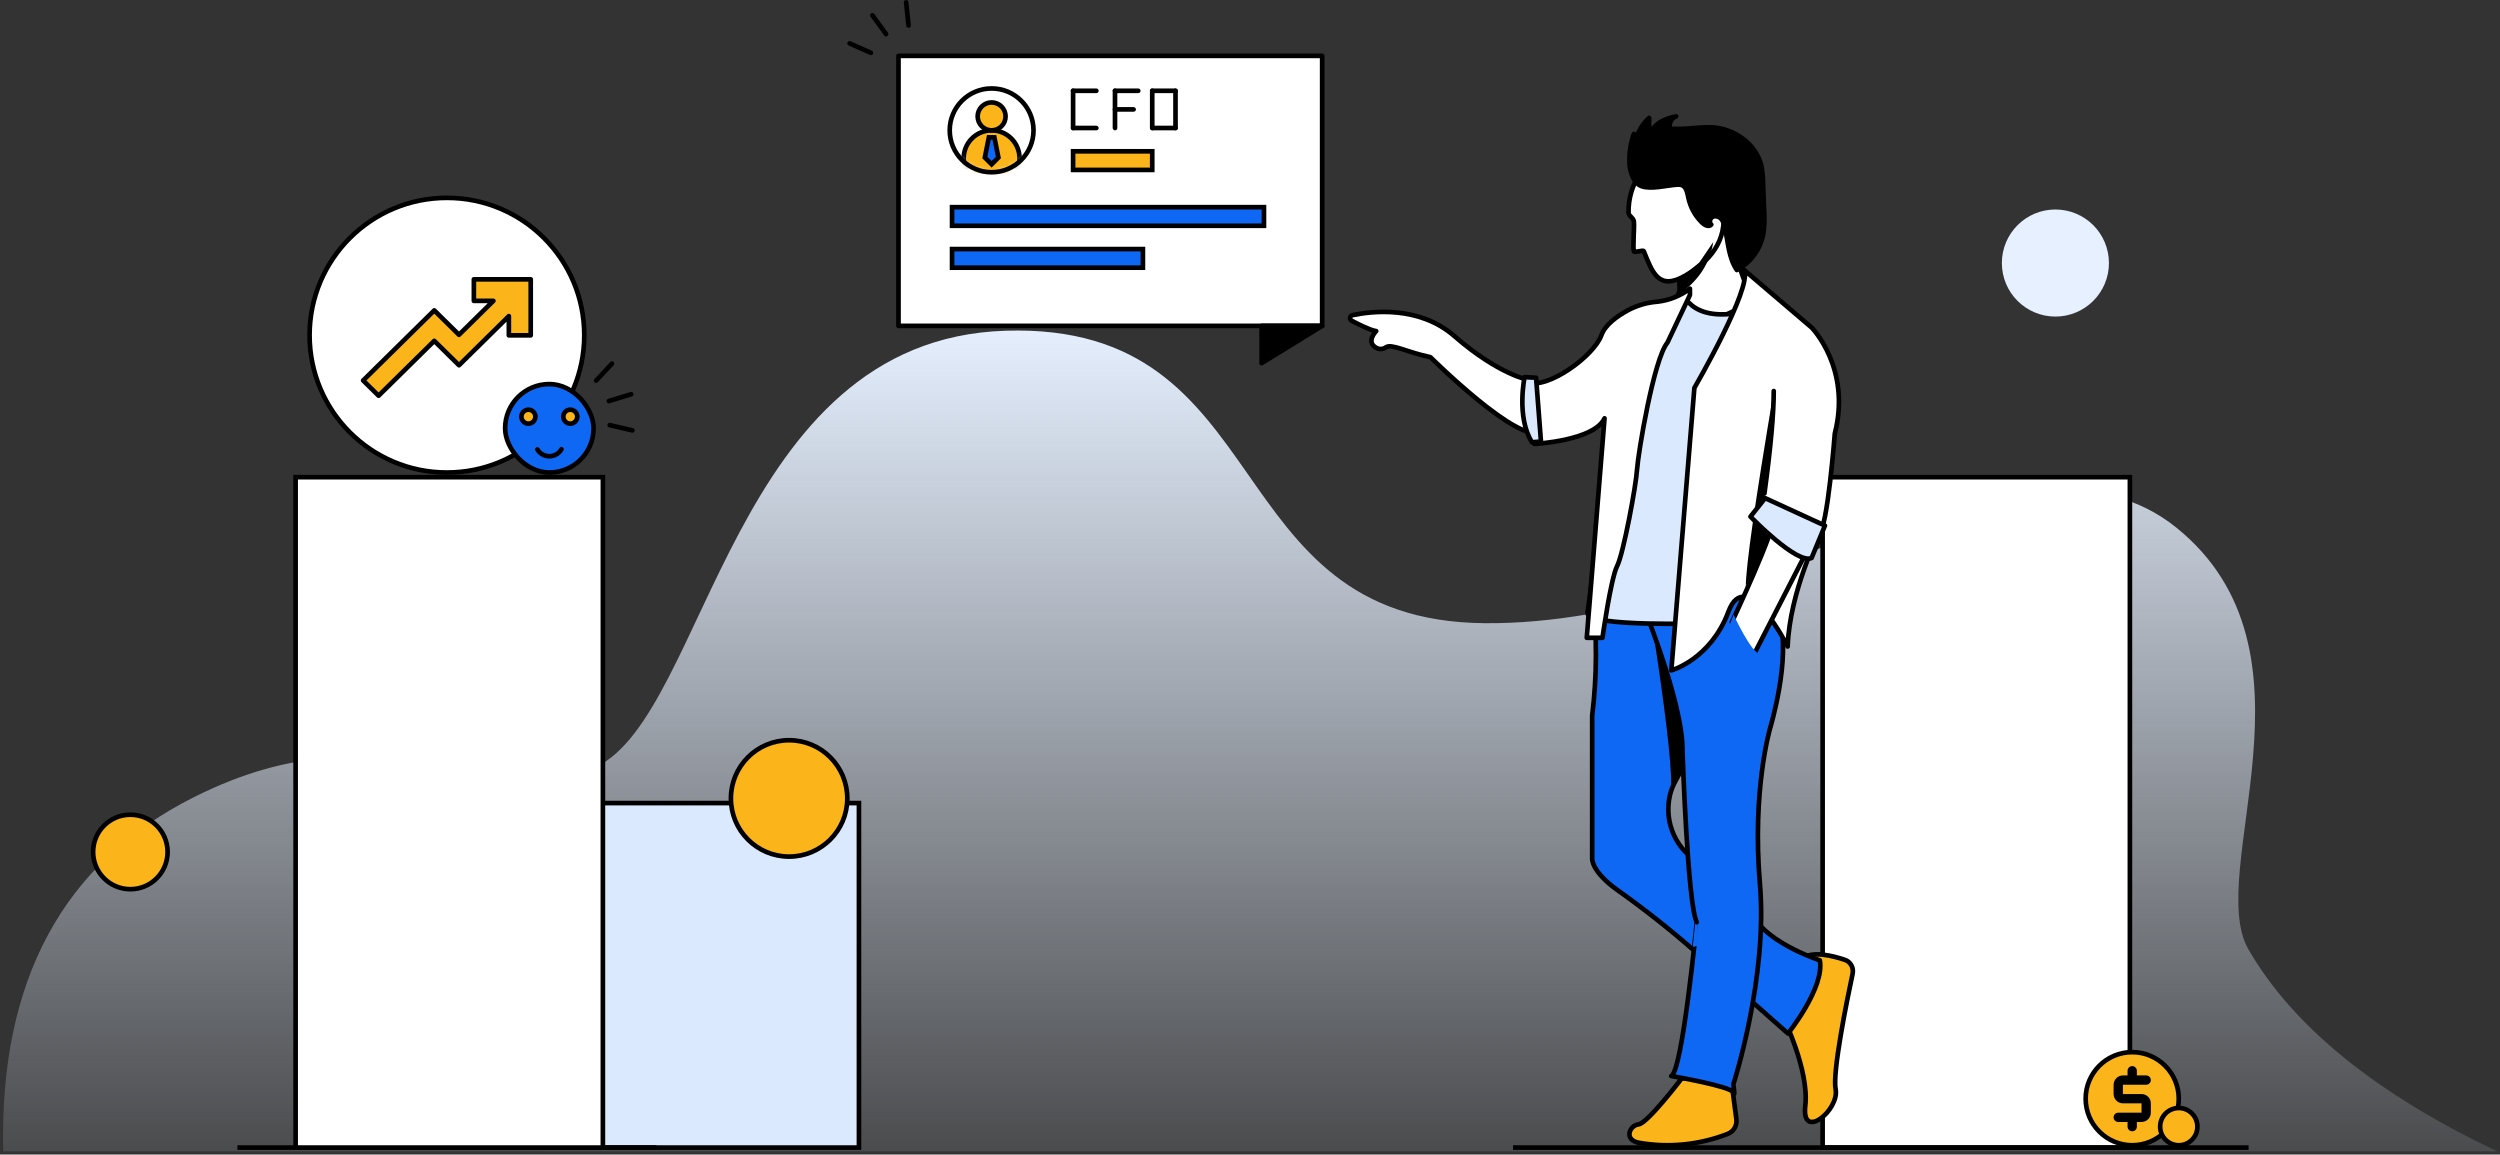 <?xml version="1.0" encoding="UTF-8"?>
<svg width="537px" height="248px" viewBox="0 0 537 248" version="1.1" xmlns="http://www.w3.org/2000/svg" xmlns:xlink="http://www.w3.org/1999/xlink">
    <rect x="0" y="0" width="537" height="248" fill="#333333" stroke="none"/>
    <!-- Generator: Sketch 55.2 (78181) - https://sketchapp.com -->
    <title>rias_tab</title>
    <desc>Created with Sketch.</desc>
    <defs>
        <linearGradient x1="50%" y1="0%" x2="50%" y2="100%" id="linearGradient-1">
            <stop stop-color="#E6F0FF" offset="0%"></stop>
            <stop stop-color="#E6F0FF" stop-opacity="0.131" offset="100%"></stop>
        </linearGradient>
        <circle id="path-2" cx="9" cy="9" r="9"></circle>
    </defs>
    <g id="icons" stroke="none" stroke-width="1" fill="none" fill-rule="evenodd">
        <g id="Illustration" transform="translate(-123, -1043)">
            <g id="rias_tab" transform="translate(123.655, 1043)">
                <path d="M0.039,247.316 C-0.832,210.725 12.835,185.357 41.039,171.212 C83.345,149.994 103.532,176.212 127.438,164.712 C151.345,153.212 156.345,72.894 215.345,71.039 C274.345,69.184 260.312,133.444 318.345,133.863 C376.378,134.282 433.953,86.762 466.845,113.348 C499.737,139.933 472.695,187.387 482.345,204.005 C491.943,220.534 509.744,234.971 535.747,247.316 L0.039,247.316 Z" id="路径-64备份-2" fill="url(#linearGradient-1)"></path>
                <circle id="椭圆形备份-17" fill="#E6F0FF" cx="440.845" cy="56.5" r="11.5"></circle>
                <rect id="矩形备份-49" stroke="#000000" fill="#FFFFFF" x="390.845" y="102.5" width="66" height="144"></rect>
                <rect id="矩形备份-50" fill="#000000" x="324.345" y="246" width="158" height="1"></rect>
                <g id="编组-18" transform="translate(289.345, 25)">
                    <path d="M38.531,56.667 C38.531,56.667 32.034,55.591 22.401,47.194 C14.779,40.553 4.498,41.858 0.534,42.696 C0.257,42.754 0.047,42.97 0.007,43.24 C-0.033,43.509 0.105,43.774 0.354,43.904 C1.956,44.746 4.44,45.977 5.604,46.118 C5.604,46.118 3.203,48.505 5.755,49.782 C6.378,50.077 7.12,50.008 7.674,49.605 C8.901,48.743 12.31,50.7 17.253,51.716 C17.253,51.716 36.519,70.877 41,67.629 L38.531,56.667 Z" id="路径" stroke="#000000" fill="#FFFFFF" fill-rule="nonzero" stroke-linejoin="round"></path>
                    <path d="M70,30.33 C70,30.33 71.765,37.708 70,42.915 L77.941,44 L85,40.528 L85,35.972 C85,35.972 81.691,29.028 82.574,21 L70,30.33 Z" id="路径" stroke="#000000" fill="#FFFFFF" fill-rule="nonzero" stroke-linejoin="round"></path>
                    <path d="M93,193.443 C93,193.443 98.663,204.9 97.776,212.538 C96.889,220.176 105.157,213.437 104.289,208.944 C103.585,205.31 106.719,189.897 107.941,184.164 C108.216,182.88 107.506,181.59 106.299,181.18 C103.689,180.291 99.319,179.202 97.125,180.867 C93.883,183.334 93,193.443 93,193.443 Z" id="路径" stroke="#000000" fill="#FCB41B" fill-rule="nonzero"></path>
                    <path d="M71.214,206.657 C71.214,206.657 63.901,216.293 61.965,216.512 C60.029,216.731 58.739,219.798 61.965,220.455 C68.407,221.596 75.033,220.938 81.136,218.55 C82.394,218.051 83.153,216.741 82.974,215.379 L81.74,206 L71.214,206.657 Z" id="路径" stroke="#000000" fill="#FCB41B" fill-rule="nonzero"></path>
                    <path d="M59.269,102 L52.087,102.977 C53.072,111.534 53.043,120.181 52,128.731 L52,159.5 C52,159.5 51.861,162.211 57.378,166.152 C63.162,170.254 68.737,174.655 74.08,179.339 L94.067,197 C94.067,197 101.996,187.115 100.895,181.273 C100.895,181.273 87.679,177.005 85.917,170.04 C84.906,166.055 79.783,162.714 75.588,160.614 C70.155,157.923 67.295,151.734 68.717,145.747 C68.962,144.737 69.34,143.766 69.842,142.86 C73.366,136.569 78.432,122.415 78.432,122.415 L68.741,103.573 L59.269,102 Z" id="路径" stroke="#000000" fill="#0F68F4" fill-rule="nonzero" stroke-linejoin="round"></path>
                    <path d="M65,110 C67.667,127.195 69,138.529 69,144 L73,136.966 L68,110 L65,110 Z" id="路径-69" fill="#000000"></path>
                    <path d="M68.981,206.122 C68.981,206.122 81.889,208.338 82.326,209.669 C82.764,210.999 82.326,207.895 82.326,207.895 C82.326,207.895 89.764,185.061 88.033,164.892 C86.302,144.722 90.221,131.416 90.221,131.416 C90.221,131.416 94.815,116.341 92.19,107.695 C89.565,99.049 62,102.818 62,102.818 C62,102.818 71.626,125.652 71.407,136.515 C71.407,136.515 72.501,169.325 74.47,173.094 C74.451,173.075 71.388,205.22 68.981,206.122 Z" id="路径" stroke="#000000" fill="#0F68F4" fill-rule="nonzero" stroke-linejoin="round"></path>
                    <path d="M71.089,37 C71.089,37 72.445,45.175 86,41.645 L76.983,108.883 C76.983,108.883 50.776,109.768 51.001,106.671 L56.404,65.976 L71.089,37 Z" id="路径" stroke="#000000" fill="#DBE9FE" fill-rule="nonzero" stroke-linejoin="round"></path>
                    <path d="M73,37 C70.988,38.54 68.583,39.509 66.046,39.801 C63.806,39.973 61.629,40.609 59.66,41.669 C57.345,42.938 54.766,44.781 53.983,47.027 C52.407,51.432 42.502,58.701 38,57.159 L39.576,70.375 C39.576,70.375 52.407,69.714 54.658,64.868 L50.831,112 L54.208,112 C54.208,112 56.009,99.225 57.36,96.581 C58.71,93.938 61.412,79.401 61.637,75.877 C61.862,72.352 65.239,52.088 68.165,48.583 L73,38.317 L73,37 Z" id="路径" fill="#000000" fill-rule="nonzero" opacity="0.1"></path>
                    <path d="M72.995,37 C70.984,38.539 68.579,39.508 66.043,39.8 C63.803,39.968 61.624,40.602 59.654,41.658 C57.34,42.926 54.761,44.77 53.978,47.015 C52.403,51.419 42.501,58.686 38,57.144 L39.575,70.357 C39.575,70.357 52.403,69.696 54.654,64.852 L50.833,112 L54.208,112 C54.208,112 56.009,99.228 57.359,96.585 C58.709,93.943 61.41,79.409 61.635,75.886 C61.86,72.363 65.236,52.103 68.161,48.599 L73,38.36 L72.995,37 Z" id="路径" stroke="#000000" fill="#FFFFFF" fill-rule="nonzero" stroke-linejoin="round"></path>
                    <path d="M70.089,34.325 C75.457,32.218 80.251,28.556 80.255,21.447 C80.258,14.337 75.713,8.576 70.102,8.579 C65.144,8.582 61.013,13.084 60.117,19.037 C59.999,19.821 60.951,20.262 60.951,21.09 C60.95,22.105 59.841,26.493 59.944,27.447 C59.99,27.882 61.966,27.387 62.056,27.782 C63.157,32.589 63.882,36.76 70.089,34.325 Z" id="椭圆形" stroke="#000000" fill="#FFFFFF" fill-rule="nonzero" stroke-linejoin="round" transform="translate(70.096, 21.81) rotate(-9) translate(-70.096, -21.81) "></path>
                    <path d="M60.011,9.785 C59.934,7.737 60.262,5.695 60.975,3.778 C60.565,4.402 60.672,5.236 61.226,5.733 C61.612,3.644 62.669,1.743 64.233,0.327 C63.38,0.469 62.942,1.54 63.154,2.39 C63.442,3.221 63.955,3.952 64.634,4.501 C64.561,3.216 65.4,2.014 66.46,1.31 C67.565,0.666 68.772,0.223 70.027,0 C69.142,0.319 68.58,1.202 68.658,2.15 C68.662,2.307 68.726,2.456 68.837,2.566 C68.957,2.644 69.099,2.682 69.242,2.673 C70.491,2.722 71.741,2.694 72.987,2.59 C74.518,2.416 76.059,2.332 77.6,2.341 C82.42,2.546 87.264,5.884 88.344,10.65 C88.568,11.806 88.686,12.981 88.696,14.159 L88.932,20.175 C89.069,21.931 88.998,23.696 88.72,25.434 C88.044,28.683 85.975,31.457 83.076,33 C81.336,30.444 81.181,27.16 80.579,24.115 C80.484,23.412 80.226,22.742 79.827,22.16 C79.404,21.569 78.66,21.315 77.971,21.524 C77.32,21.788 77.041,22.795 77.581,23.245 C77.099,23.821 76.197,23.391 75.653,22.878 C74.131,21.415 73.084,19.518 72.65,17.438 C72.433,16.392 72.216,15.102 71.203,14.745 C70.855,14.648 70.491,14.623 70.133,14.672 C68.022,14.819 64.72,15.703 62.677,15.024 C60.801,14.403 60.011,11.588 60.011,9.785 Z" id="路径" fill="#000000" fill-rule="nonzero" opacity="0.1"></path>
                    <path d="M60.011,9.785 C59.934,7.737 60.262,5.695 60.975,3.778 C60.565,4.402 60.672,5.236 61.226,5.733 C61.612,3.644 62.669,1.743 64.233,0.327 C64.296,1.1 64.084,1.35 64.296,2.2 C64.584,3.031 63.955,3.952 64.634,4.501 C64.561,3.216 65.4,2.014 66.46,1.31 C67.565,0.666 68.772,0.223 70.027,0 C69.142,0.319 68.58,1.202 68.658,2.15 C68.662,2.307 68.726,2.456 68.837,2.566 C68.957,2.644 69.099,2.682 69.242,2.673 C70.491,2.722 71.741,2.694 72.987,2.59 C74.518,2.416 76.059,2.332 77.6,2.341 C82.42,2.546 87.264,5.884 88.344,10.65 C88.568,11.806 88.686,12.981 88.696,14.159 L88.932,20.175 C89.069,21.931 88.998,23.696 88.72,25.434 C88.044,28.683 85.975,31.457 83.076,33 C81.336,30.444 81.181,27.16 80.579,24.115 C80.484,23.412 80.226,22.742 79.827,22.16 C79.404,21.569 78.66,21.315 77.971,21.524 C77.32,21.788 77.041,22.795 77.581,23.245 C77.099,23.821 76.197,23.391 75.653,22.878 C74.131,21.415 73.084,19.518 72.65,17.438 C72.433,16.392 72.216,15.102 71.203,14.745 C70.855,14.648 70.491,14.623 70.133,14.672 C68.022,14.819 64.72,15.703 62.677,15.024 C60.801,14.398 60.011,11.588 60.011,9.785 Z" id="路径" stroke="#000000" fill="#000000" fill-rule="nonzero" stroke-linejoin="round"></path>
                    <path d="M37.483,56 C37.483,56 35.669,64.623 39.072,70 L41,69.838 L39.949,56.142 L37.483,56 Z" id="路径" stroke="#000000" fill="#DBE9FE" fill-rule="nonzero" stroke-linejoin="round"></path>
                    <path d="M84.647,33 L99.164,45.381 C99.164,45.381 107.716,54.081 104.115,68.134 C104.115,68.134 102.54,88.657 100.739,89.549 C100.739,89.549 94.437,102.042 93.987,113.864 C93.987,113.864 85.097,96.13 81.266,106.391 C77.435,116.653 69,119 69,119 L73.951,58.329 C73.951,58.329 86.447,36.773 84.647,33 Z" id="路径" stroke="#000000" fill="#FFFFFF" fill-rule="nonzero" stroke-linejoin="round"></path>
                    <path d="M91.158,85.446 C91.158,85.446 94.526,82.956 100,89.746 L86.526,116 L82,108.654 C82,108.654 91.579,88.388 91.158,85.446 Z" id="路径" stroke="#000000" fill="#FFFFFF" fill-rule="nonzero"></path>
                    <path d="M88,86.995 C88,86.995 95.994,96.334 99.113,94.838 L102,87.843 L91.162,83 L88,86.995 Z" id="路径" fill="#000000" fill-rule="nonzero" opacity="0.1"></path>
                    <path d="M82.366,107 C82.366,107 86.041,115.041 88,115.506 L85.154,119 L81,110.6 L82.366,107 Z" id="路径" fill="#0F68F4" fill-rule="nonzero"></path>
                    <path d="M89,81 C90.333,71.222 91,63.889 91,59" id="路径-68" stroke="#000000" stroke-linecap="round" stroke-linejoin="round"></path>
                    <path d="M91,59 C87,82.692 85,96.692 85,101 L90,90.231 L89,81.615 L90,73 L91,59 Z" id="路径-70" fill="#000000"></path>
                    <path d="M86,85.972 C86,85.972 96.026,96.342 99.128,94.854 L102,87.9 L89.146,82 L86,85.972 Z" id="路径" stroke="#000000" fill="#DBE9FE" fill-rule="nonzero" stroke-linejoin="round"></path>
                    <path d="M78,27 C77.333,31.4 75,35.067 71,38 L71,34.7 L75,31.4 L78,27 Z" id="路径-71" fill="#000000"></path>
                </g>
                <g id="编组-30" transform="translate(447.345, 226)">
                    <circle id="椭圆形备份-11" stroke="#000000" fill="#FCB41B" cx="10" cy="10" r="10"></circle>
                    <path d="M11,5 L13,5 C13.552,5 14,5.448 14,6 C14,6.552 13.552,7 13,7 L8,7 L8,9 L12,9 C13.105,9 14,9.895 14,11 L14,13 C14,14.105 13.105,15 12,15 L11,15 L11,16 C11,16.552 10.552,17 10,17 C9.448,17 9,16.552 9,16 L9,15 L7,15 C6.448,15 6,14.552 6,14 C6,13.448 6.448,13 7,13 L12,13 L12,11 L8,11 C6.916,11 6.021,10.105 6,9 L6,7 C6.021,5.895 6.916,5 8,5 L9,5 L9,4 C9,3.448 9.448,3 10,3 C10.552,3 11,3.448 11,4 L11,5 Z" id="$备份" fill="#000000" fill-rule="nonzero"></path>
                </g>
                <circle id="椭圆形备份-10" stroke="#000000" fill="#FCB41B" cx="467.345" cy="242" r="4"></circle>
                <g id="编组-23" transform="translate(181.345, 0)">
                    <path d="M1.075,0.003 C1.35,0.032 1.549,0.278 1.52,0.552 L0.997,5.525 C0.968,5.8 0.722,5.999 0.448,5.97 C0.173,5.941 -0.026,5.695 0.003,5.42 L0.525,0.448 C0.554,0.173 0.8,-0.026 1.075,0.003 Z M8.565,2.878 C8.789,3.04 8.838,3.353 8.676,3.577 L5.737,7.622 C5.575,7.845 5.262,7.895 5.039,7.732 C4.815,7.57 4.766,7.257 4.928,7.034 L7.867,2.989 C8.029,2.765 8.342,2.716 8.565,2.878 Z M13.615,9.113 C13.727,9.366 13.614,9.661 13.361,9.774 L8.794,11.807 C8.541,11.92 8.246,11.806 8.133,11.554 C8.021,11.302 8.135,11.006 8.387,10.894 L12.955,8.86 C13.207,8.748 13.502,8.861 13.615,9.113 Z" id="形状" fill="#000000" transform="translate(6.829, 5.925) scale(-1, 1) translate(-6.829, -5.925) "></path>
                    <g id="编组-13" transform="translate(11, 12)" stroke="#000000" stroke-linejoin="round">
                        <rect id="矩形" fill="#FFFFFF" x="0" y="0" width="91" height="58"></rect>
                        <polygon id="矩形备份-48" fill="#000000" points="78 58 91 58 78 66"></polygon>
                    </g>
                    <g id="编组-21" transform="translate(22, 19)">
                        <g id="椭圆形备份-12">
                            <mask id="mask-3" fill="white">
                                <use xlink:href="#path-2"></use>
                            </mask>
                            <use id="蒙版" fill="#FFFFFF" xlink:href="#path-2"></use>
                            <circle stroke="#000000" fill="#FCB41B" mask="url(#mask-3)" cx="9" cy="15" r="6"></circle>
                        </g>
                        <circle id="椭圆形" stroke="#000000" fill="#FCB41B" cx="9" cy="6" r="3"></circle>
                        <circle id="椭圆形" stroke="#000000" cx="9" cy="9" r="9"></circle>
                        <path d="M8.41,10.5 L7.543,14.836 L9,16.293 L10.457,14.836 L9.59,10.5 L8.41,10.5 Z" id="矩形" stroke="#000000" fill="#0F68F4"></path>
                    </g>
                    <g id="编组-22" transform="translate(48, 19)" fill="#000000">
                        <rect id="矩形" x="0" y="0" width="6" height="1" rx="0.5"></rect>
                        <rect id="矩形备份-55" x="17" y="0" width="6" height="1" rx="0.5"></rect>
                        <rect id="矩形备份-52" x="9" y="0" width="6" height="1" rx="0.5"></rect>
                        <rect id="矩形备份-54" x="9" y="4" width="5" height="1" rx="0.5"></rect>
                        <rect id="矩形备份-51" x="0" y="8" width="6" height="1" rx="0.5"></rect>
                        <rect id="矩形备份-56" x="17" y="8" width="6" height="1" rx="0.5"></rect>
                        <rect id="矩形备份-51" x="0" y="0" width="1" height="9" rx="0.5"></rect>
                        <rect id="矩形备份-57" x="17" y="0" width="1" height="9" rx="0.5"></rect>
                        <rect id="矩形备份-53" x="9" y="0" width="1" height="9" rx="0.5"></rect>
                        <rect id="矩形备份-58" x="22" y="0" width="1" height="9" rx="0.5"></rect>
                    </g>
                    <rect id="矩形" stroke="#000000" fill="#FCB41B" x="48.5" y="32.5" width="17" height="4"></rect>
                    <rect id="矩形备份-59" stroke="#000000" fill="#0F68F4" x="22.5" y="44.5" width="67" height="4"></rect>
                    <rect id="矩形备份-60" stroke="#000000" fill="#0F68F4" x="22.5" y="53.5" width="41" height="4"></rect>
                </g>
                <rect id="矩形备份-140" stroke="#000000" fill="#DBE9FE" x="117.845" y="172.5" width="66" height="74"></rect>
                <rect id="矩形备份-141" fill="#000000" x="50.345" y="246" width="90" height="1"></rect>
                <rect id="矩形备份-142" stroke="#000000" fill="#FFFFFF" x="62.845" y="102.5" width="66" height="144"></rect>
                <circle id="椭圆形" stroke="#000000" fill="#FFFFFF" cx="95.345" cy="72" r="29.5"></circle>
                <g id="编组-24" transform="translate(107.345, 82)" stroke="#000000">
                    <rect id="矩形" fill="#0F68F4" x="0.5" y="0.5" width="19" height="19" rx="9.5"></rect>
                    <circle id="椭圆形" fill="#FCB41B" cx="5.5" cy="7.5" r="1.5"></circle>
                    <circle id="椭圆形备份-13" fill="#FCB41B" cx="14.5" cy="7.5" r="1.5"></circle>
                    <path d="M7.427,14.543 C7.952,15.416 8.908,16 10,16 C11.112,16 12.082,15.395 12.6,14.497" id="路径" stroke-linecap="round" stroke-linejoin="round"></path>
                </g>
                <polygon id="路径" stroke="#000000" fill="#FCB41B" stroke-linejoin="round" points="108.648 67.901 97.938 78.454 92.624 73.218 80.667 85 77.345 81.727 92.624 66.672 97.938 71.908 105.326 64.629 101.132 64.629 101.132 60 108.648 60 113.345 60 113.345 72.034 108.648 72.034"></polygon>
                <path d="M131.143,77.732 C131.345,77.921 131.356,78.237 131.168,78.439 L127.758,82.096 C127.569,82.298 127.253,82.309 127.051,82.121 C126.849,81.932 126.838,81.616 127.026,81.414 L130.436,77.757 C130.625,77.555 130.941,77.544 131.143,77.732 Z M135.395,84.537 C135.475,84.801 135.327,85.08 135.063,85.161 L130.281,86.623 C130.017,86.704 129.738,86.555 129.657,86.291 C129.576,86.027 129.725,85.747 129.989,85.667 L134.77,84.205 C135.034,84.124 135.314,84.273 135.395,84.537 Z M135.675,92.555 C135.613,92.824 135.344,92.992 135.075,92.93 L130.203,91.805 C129.934,91.743 129.766,91.475 129.829,91.205 C129.891,90.936 130.159,90.769 130.428,90.831 L135.3,91.956 C135.569,92.018 135.737,92.286 135.675,92.555 Z" id="形状" fill="#000000"></path>
                <circle id="椭圆形备份-18" stroke="#000000" fill="#FCB41B" cx="168.845" cy="171.5" r="12.5"></circle>
                <circle id="椭圆形备份-19" stroke="#000000" fill="#FCB41B" cx="27.345" cy="183" r="8"></circle>
            </g>
        </g>
    </g>
</svg>